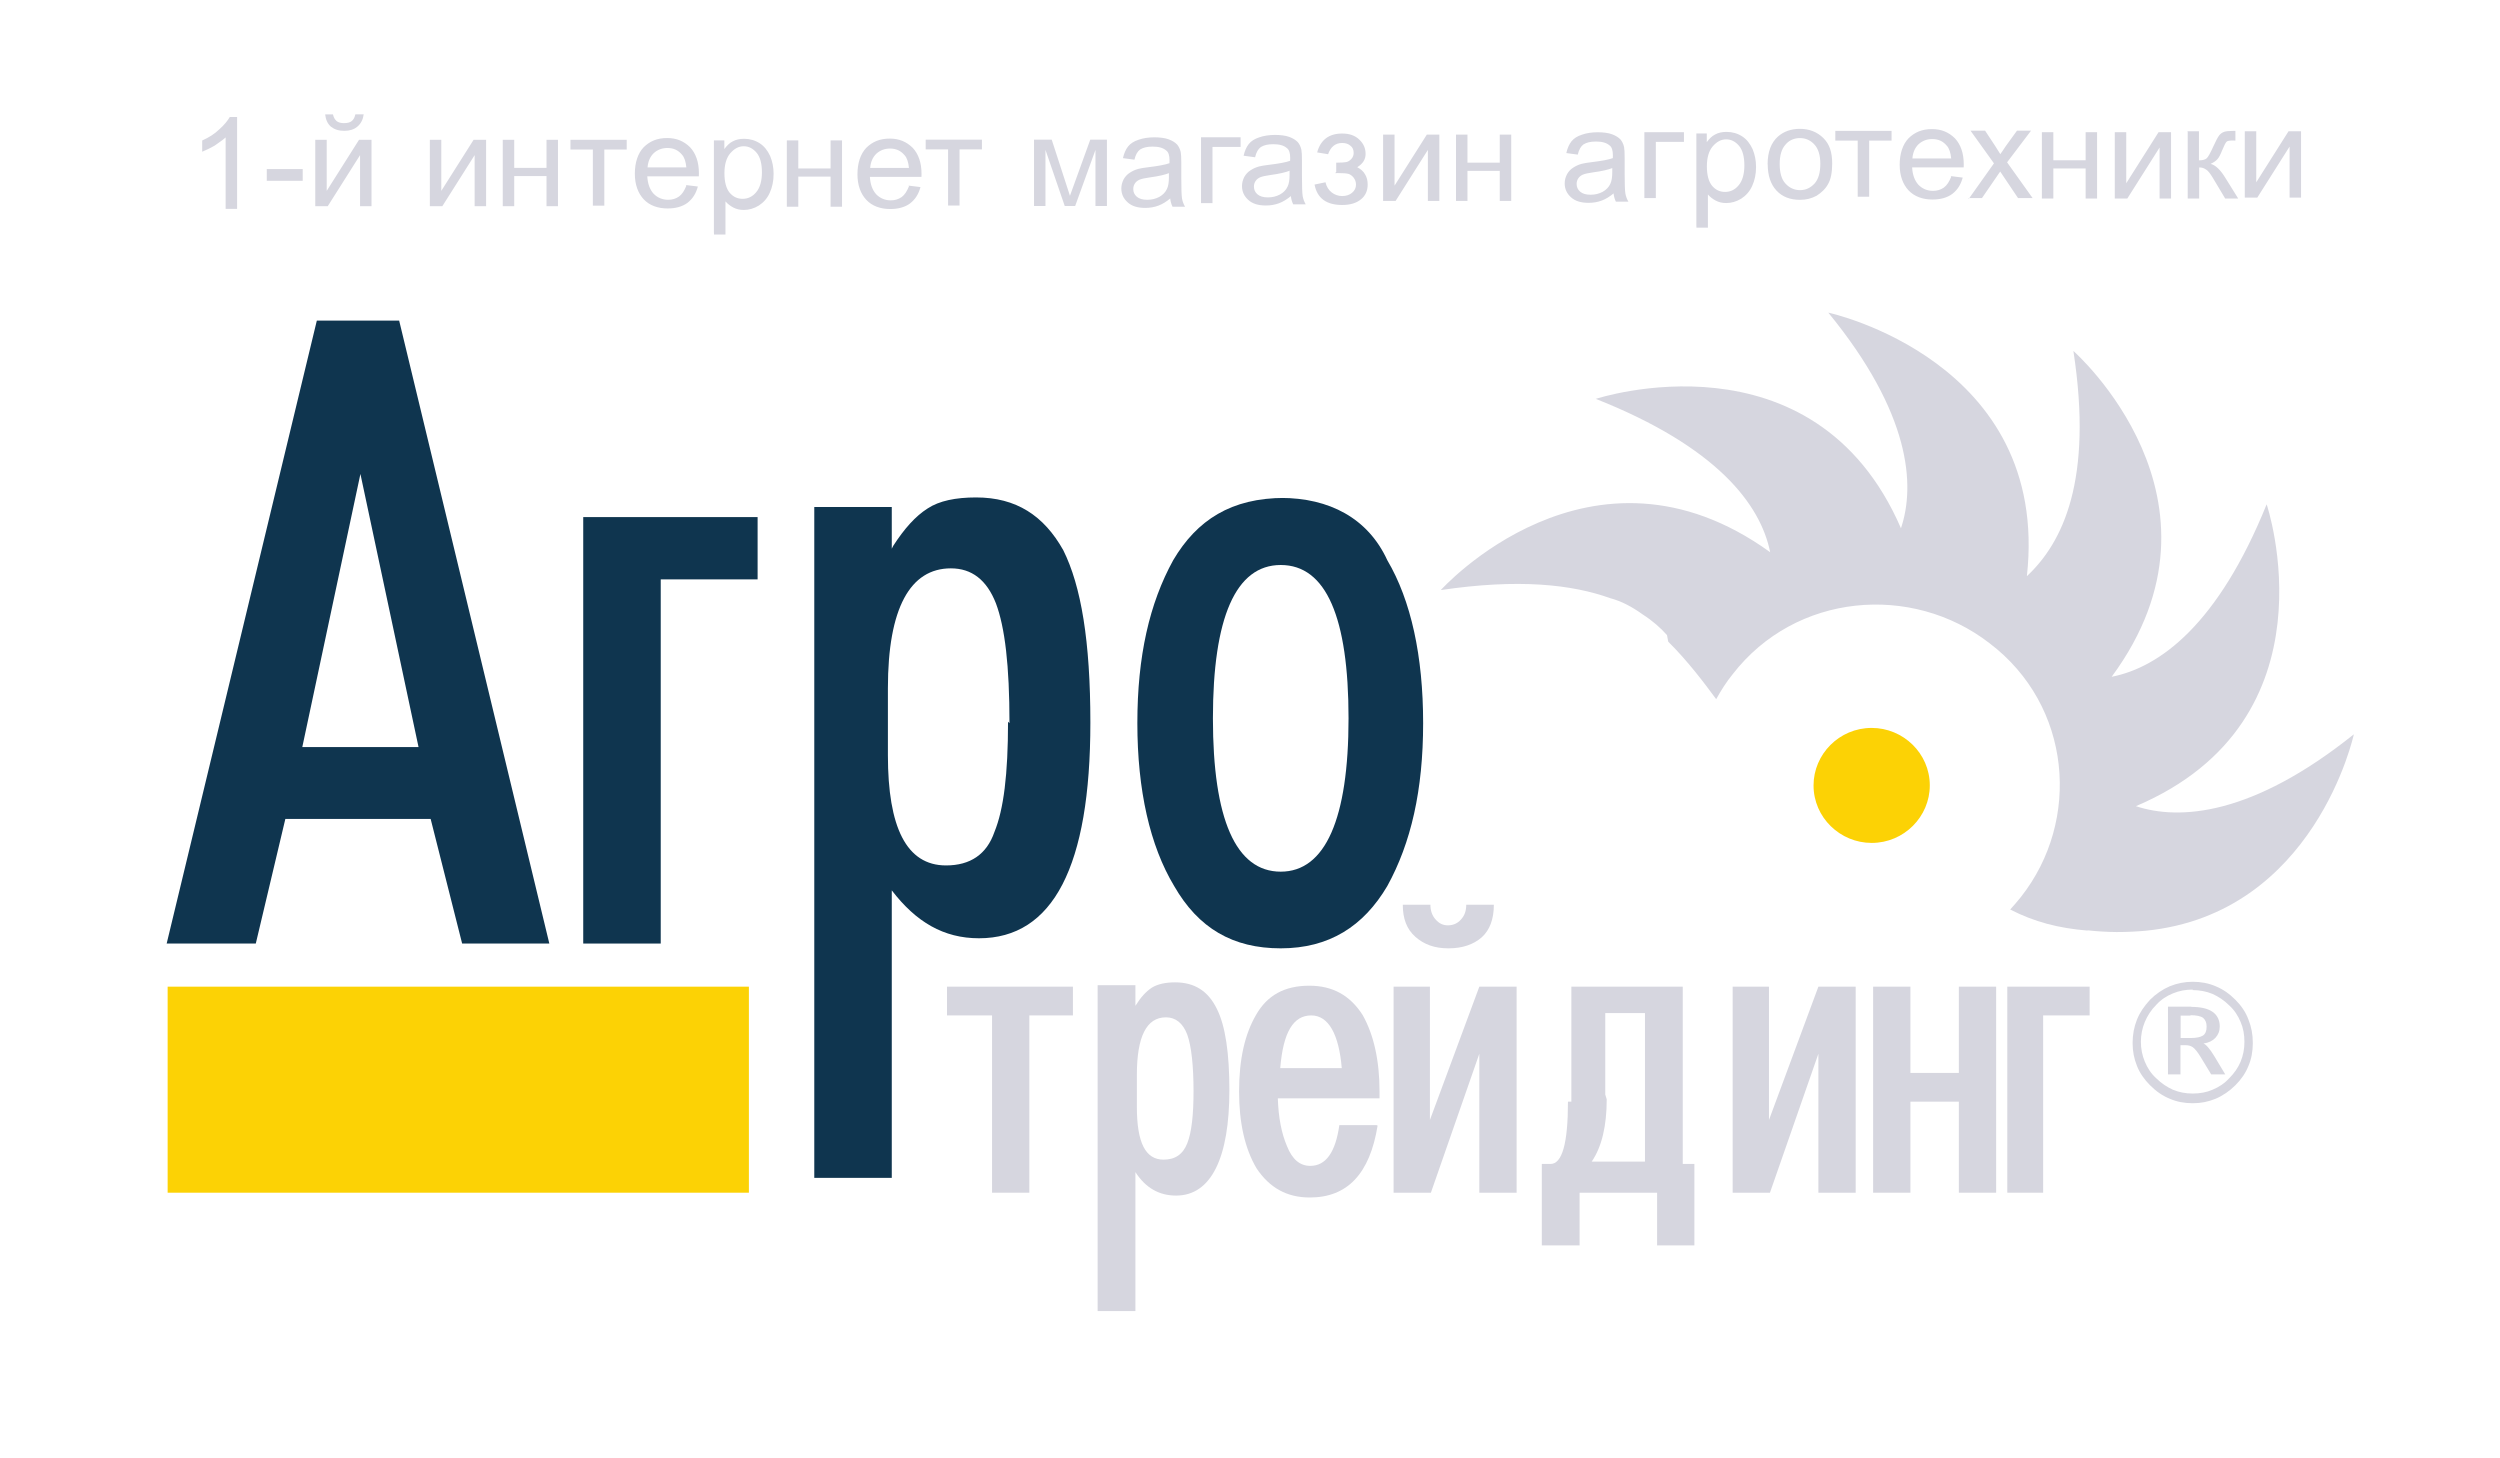 <?xml version="1.0" encoding="UTF-8" standalone="no"?>
<svg xmlns="http://www.w3.org/2000/svg" xml:space="preserve" height="1.4e2" width="2.4e2" version="1.1"><g transform="matrix(.50 0 0 -.50 5.5 1.4e2)"><g transform="matrix(.093 0 0 .092 21 28)"><g fill="#0f354f"><path d="m0 7.7e2 3.1e2 1.3e3h1.7e2l3.1e2 -1.3e3h-1.8e2l-65 2.6e2h-3e2l-61-2.6e2h-1.8e2zm4e2 9.8e2 -1.2e2 -5.7e2h2.4e2l-1.2e2 5.7e2"/><path d="m8.6e2 7.7e2v8.9e2h3.6e2v-1.3e2h-2e2v-7.6e2h-1.6e2"/><path d="m1.5e3 1.6e3c23 36 46 62 71 78 24 16 58 23 1e2 23 83 0 1.4e2 -38 1.8e2 -1.1e2 37-75 56-1.9e2 56-3.6e2 0-3e2 -77-4.5e2 -2.3e2 -4.5e2 -73 0-1.3e2 34-1.8e2 1e2v-6e2h-1.6e2v1.4e3h1.6e2v-87zm2.4e2 -3.7e2c0 1.2e2 -9.4 2e2 -28 2.5e2 -19 49-50 73-93 73-84 0-1.3e2 -83-1.3e2 -2.5e2v-1.4e2c0-1.5e2 38-2.3e2 1.2e2 -2.3e2 50 0 84 23 1e2 70 19 47 28 1.2e2 28 2.3e2"/><path d="m2.3e3 1.7e3c1e2 0 1.8e2 -42 2.2e2 -1.3e2 49-84 74-2e2 74-3.4e2s-25-2.5e2 -74-3.4e2c-49-84-1.2e2 -1.3e2 -2.2e2 -1.3e2 -99 0-1.7e2 42-2.2e2 1.3e2 -50 84-76 2e2 -76 3.4e2s25 2.5e2 74 3.4e2c49 84 1.2e2 1.3e2 2.3e2 1.3e2zm0-1.4e2c-93 0-1.4e2 -1.1e2 -1.4e2 -3.2e2s47-3.2e2 1.4e2 -3.2e2c92 0 1.4e2 1.1e2 1.4e2 3.2e2s-46 3.2e2 -1.4e2 3.2e2"/></g><g fill="#d6d6df"><path d="m1.7e3 6.2e2h-89v60h2.6e2v-60h-90v-3.7e2h-77v3.7e2"/><path d="m2e3 6.4e2c11 18 22 30 34 38 12 7.4 28 11 48 11 40 0 68-18 86-55 18-36 26-94 26-1.7e2 0-1.4e2 -37-2.2e2 -1.1e2 -2.2e2 -35 0-63 16-84 49v-2.9e2h-78v6.8e2h78v-42zm1.2e2 -1.8e2c0 56-4.5 96-13 1.2e2 -9 24-24 36-44 36-40 0-60-40-60-1.2e2v-67c0-75 18-1.1e2 55-1.1e2 24 0 40 11 49 34s13 59 13 1.1e2"/><path d="m2.5e3 3.9e2c-16-1e2 -62-1.5e2 -1.4e2 -1.5e2 -47 0-83 20-1.1e2 61-24 41-36 95-36 1.6e2 0 68 12 1.2e2 35 1.6e2 23 41 59 61 1.1e2 61 48 0 84-20 1.1e2 -61 23-41 35-95 35-1.6e2v-14h-2.1e2c1.3-40 7.5-73 19-1e2 11-28 27-41 48-41 32 0 52 28 60 85h77zm-74 1.2e2c-5.8 70-27 1.1e2 -63 1.1e2 -37 0-58-35-64-1.1e2h1.3e2"/><path d="m2.6e3 3.8e2 1.1e2 3e2h77v-4.3e2h-77v2.9e2l-1e2 -2.9e2h-77v4.3e2h75v-3e2zm46 3.8e2c-28 0-50 7.9-68 24s-26 38-26 67h57c0-12 3.5-23 11-31 7-8.1 15-12 25-12 11 0 20 4.1 27 12 7.4 8.1 11 18 11 31h57c0-30-8.5-53-25-68-17-15-40-23-68-23"/><path d="m2.9e3 4.4e2v2.4e2h2.3e2v-3.7e2h24v-1.7e2h-77v1.1e2h-1.6e2v-1.1e2h-78v1.7e2h18c24 0 36 43 36 1.3e2zm73 4.9c0-55-10-99-31-1.3e2h1.1e2v3.1e2h-82v-1.7e2"/><path d="m3.3e3 3.8e2 1.1e2 3e2h77v-4.3e2h-77v2.9e2l-1e2 -2.9e2h-77v4.3e2h75v-3e2"/><path d="m3.6e3 4.4e2v-1.9e2h-77v4.3e2h77v-1.8e2h1e2v1.8e2h77v-4.3e2h-77v1.9e2h-1e2"/><path d="m3.8e3 2.5e2v4.3e2h1.7e2v-60h-96v-3.7e2h-77"/><path d="m3.1e3 1.4e3c40-40 75-87 99-1.2e2 9.9 18 21 36 34 52 1.3e2 1.7e2 3.7e2 1.9e2 5.3e2 65 1.7e2 -1.3e2 1.9e2 -3.7e2 65-5.3e2 -7-8.9-14-17-22-26 50-26 1e2 -39 1.6e2 -44-0.17 0.2-0.37 0.39-0.54 0.59 21-2.3 41-3.4 60-3.6 22-0.019 42 1.1 60 2.7 3.5e2 35 4.3e2 4.1e2 4.3e2 4.1e2 -2.1e2 -1.7e2 -3.6e2 -1.8e2 -4.5e2 -1.5e2 4.2e2 1.8e2 2.7e2 6.3e2 2.7e2 6.3e2 -1e2 -2.5e2 -2.2e2 -3.4e2 -3.2e2 -3.6e2 2.7e2 3.7e2 -79 6.8e2 -79 6.8e2 41-2.7e2 -22-4e2 -96-4.7e2 49 4.5e2 -4.1e2 5.5e2 -4.1e2 5.5e2 1.7e2 -2.1e2 1.8e2 -3.6e2 1.5e2 -4.5e2 -1.8e2 4.2e2 -6.3e2 2.7e2 -6.3e2 2.7e2 2.5e2 -1e2 3.4e2 -2.2e2 3.6e2 -3.2e2 -3.7e2 2.7e2 -6.8e2 -79-6.8e2 -79 1.6e2 24 2.7e2 12 3.5e2 -17 23-6.2 45-18 67-34 20-13 37-28 50-43"/></g><path fill="#fcd205" d="m3.4e3 1.1e3c0 65 53 1.2e2 1.2e2 1.2e2 65 0 1.2e2 -53 1.2e2 -1.2e2 0-65-53-1.2e2 -1.2e2 -1.2e2 -65 0-1.2e2 53-1.2e2 1.2e2"/><path fill="#fcd205" d="m2 2.5e2h1.2e3v4.3e2h-1.2e3v-4.3e2z"/></g><g transform="scale(1 -.98)"><path fill="#d6d6df" d="m4.2e2 -2.6e2h2.2v10l6.2-10h2.4v13h-2.2v-10l-6.2 10h-2.4v-13m-11 0h2.2v5.7c0.72 0 1.2-0.14 1.5-0.41 0.29-0.28 0.72-1.1 1.3-2.4 0.44-1 0.8-1.7 1.1-2.1 0.27-0.33 0.59-0.56 0.95-0.68s0.93-0.17 1.7-0.18h0.45v1.9l-0.62-0.012c-0.59 0-0.97 0.088-1.1 0.26-0.18 0.18-0.44 0.73-0.8 1.6-0.34 0.87-0.65 1.5-0.94 1.8-0.28 0.33-0.72 0.64-1.3 0.91 0.97 0.26 1.9 1.2 2.8 2.7l2.5 4.1h-2.5l-2.4-4.1c-0.49-0.82-0.92-1.4-1.3-1.6-0.37-0.27-0.8-0.4-1.3-0.4v6.1h-2.2v-13m-14 0h2.2v10l6.2-10h2.4v13h-2.2v-10l-6.2 10h-2.4v-13m-14 0h2.2v5.5h6.2v-5.5h2.2v13h-2.2v-5.9h-6.2v5.9h-2.2v-13m-14 13 4.8-6.9-4.5-6.4h2.8l2 3.1c0.38 0.59 0.69 1.1 0.92 1.5 0.37-0.55 0.7-1 1-1.5l2.2-3.1h2.7l-4.6 6.2 4.9 7h-2.8l-2.7-4.1-0.72-1.1-3.5 5.2h-2.7m-3.3-4.3 2.3 0.29c-0.37 1.4-1 2.4-2 3.2-0.99 0.75-2.3 1.1-3.8 1.1-1.9 0-3.5-0.6-4.6-1.8s-1.7-2.9-1.7-5c0-2.2 0.58-4 1.7-5.2 1.2-1.2 2.6-1.8 4.5-1.8 1.8 0 3.2 0.6 4.4 1.8 1.1 1.2 1.7 2.9 1.7 5.1-0 0.13-0.004 0.33-0.012 0.6h-9.9c0.083 1.5 0.5 2.6 1.2 3.4 0.74 0.78 1.7 1.2 2.8 1.2 0.82 0 1.5-0.22 2.1-0.65 0.58-0.43 1-1.1 1.4-2.1m-7.4-3.6h7.4c-0.1-1.1-0.38-2-0.85-2.5-0.72-0.87-1.6-1.3-2.8-1.3-1 0-1.9 0.35-2.6 1-0.7 0.69-1.1 1.6-1.2 2.8m-15-5.4h11v1.9h-4.3v11h-2.2v-11h-4.3v-1.9m-13 6.6c0-2.5 0.68-4.3 2-5.5 1.1-0.98 2.5-1.5 4.2-1.5 1.8 0 3.3 0.6 4.5 1.8s1.7 2.8 1.7 5c-0 1.7-0.26 3.1-0.78 4-0.51 0.98-1.3 1.7-2.2 2.3-0.98 0.54-2 0.81-3.2 0.81-1.9 0-3.4-0.6-4.5-1.8s-1.7-2.9-1.7-5.2m2.3 0c0 1.7 0.37 3 1.1 3.8 0.74 0.84 1.7 1.3 2.8 1.3s2-0.42 2.8-1.3c0.74-0.85 1.1-2.1 1.1-3.9-0-1.6-0.38-2.9-1.1-3.7-0.74-0.85-1.7-1.3-2.8-1.3-1.1 0-2.1 0.42-2.8 1.3-0.74 0.84-1.1 2.1-1.1 3.8m-16 12v-18h2v1.7c0.48-0.67 1-1.2 1.6-1.5 0.61-0.34 1.3-0.51 2.2-0.51 1.1 0 2.1 0.29 3 0.88 0.87 0.58 1.5 1.4 2 2.5 0.44 1.1 0.66 2.2 0.66 3.5-0 1.4-0.25 2.6-0.74 3.7-0.48 1.1-1.2 1.9-2.1 2.5-0.93 0.58-1.9 0.86-2.9 0.86-0.75 0-1.4-0.16-2-0.48-0.59-0.32-1.1-0.72-1.5-1.2v6.5h-2.2m2-12c-0 1.7 0.35 3 1 3.8 0.69 0.82 1.5 1.2 2.5 1.2s1.9-0.42 2.6-1.3c0.72-0.85 1.1-2.2 1.1-3.9-0-1.7-0.35-3-1-3.8-0.69-0.84-1.5-1.3-2.5-1.3-0.96 0-1.8 0.45-2.6 1.4-0.73 0.89-1.1 2.2-1.1 3.9m-12-6.7h7.6v1.9h-5.4v11h-2.2v-13m-5.8 12c-0.83 0.71-1.6 1.2-2.4 1.5-0.77 0.29-1.6 0.44-2.5 0.44-1.5 0-2.6-0.35-3.4-1.1-0.78-0.72-1.2-1.6-1.2-2.7 0-0.65 0.15-1.2 0.44-1.8 0.3-0.54 0.69-0.98 1.2-1.3 0.48-0.32 1-0.57 1.6-0.74 0.44-0.12 1.1-0.23 2-0.34 1.8-0.22 3.2-0.48 4-0.78 0.008-0.31 0.012-0.5 0.012-0.59-0-0.92-0.21-1.6-0.64-1.9-0.58-0.51-1.4-0.76-2.6-0.76-1.1 0-1.8 0.19-2.4 0.56-0.5 0.37-0.87 1-1.1 2l-2.2-0.3c0.2-0.94 0.53-1.7 0.99-2.3 0.46-0.58 1.1-1 2-1.3 0.87-0.32 1.9-0.47 3-0.48 1.1 0 2.1 0.13 2.8 0.4 0.71 0.27 1.2 0.6 1.6 1 0.33 0.4 0.57 0.91 0.7 1.5 0.075 0.38 0.11 1.1 0.11 2.1v3c-0 2.1 0.046 3.4 0.14 4 0.1 0.55 0.29 1.1 0.58 1.6h-2.4c-0.23-0.47-0.38-1-0.45-1.6m-0.19-5c-0.82 0.33-2 0.62-3.7 0.85-0.92 0.13-1.6 0.28-2 0.45-0.38 0.17-0.68 0.41-0.89 0.74-0.21 0.32-0.31 0.67-0.31 1.1 0 0.6 0.22 1.1 0.68 1.5s1.1 0.6 2 0.6c0.87 0 1.6-0.19 2.3-0.56 0.67-0.38 1.2-0.9 1.5-1.6 0.24-0.51 0.36-1.3 0.36-2.2v-0.82m-30-6.6h2.2v5.5h6.2v-5.5h2.2v13h-2.2v-5.9h-6.2v5.9h-2.2v-13m-14 0h2.2v10l6.2-10h2.4v13h-2.2v-10l-6.2 10h-2.4v-13m-9 7.3v-1.8c0.95-0.008 1.6-0.046 1.9-0.11 0.35-0.067 0.68-0.27 0.99-0.6s0.46-0.75 0.46-1.2c-0-0.61-0.2-1.1-0.61-1.4-0.4-0.37-0.92-0.55-1.6-0.55-1.3 0-2.2 0.75-2.7 2.2l-2.1-0.35c0.67-2.5 2.3-3.7 4.8-3.7 1.4 0 2.5 0.39 3.3 1.2 0.81 0.78 1.2 1.7 1.2 2.8-0 1.1-0.53 1.9-1.6 2.6 0.67 0.36 1.2 0.82 1.5 1.4 0.33 0.55 0.5 1.2 0.5 2-0 1.2-0.43 2.2-1.3 2.9-0.87 0.74-2.1 1.1-3.6 1.1-3 0-4.8-1.3-5.3-4l2.1-0.45c0.19 0.85 0.58 1.5 1.2 2 0.59 0.47 1.3 0.7 2 0.7 0.76 0 1.4-0.21 1.9-0.64 0.51-0.43 0.76-0.98 0.76-1.6-0-0.52-0.16-0.97-0.48-1.4-0.32-0.38-0.65-0.62-1-0.71-0.36-0.1-1-0.15-2-0.15-0.075 0-0.25 0.004-0.51 0.012m-8.4 4.4c-0.83 0.71-1.6 1.2-2.4 1.5-0.77 0.29-1.6 0.44-2.5 0.44-1.5 0-2.6-0.35-3.4-1.1-0.78-0.72-1.2-1.6-1.2-2.7 0-0.65 0.15-1.2 0.44-1.8 0.3-0.54 0.69-0.98 1.2-1.3 0.48-0.32 1-0.57 1.6-0.74 0.44-0.12 1.1-0.23 2-0.34 1.8-0.22 3.2-0.48 4-0.78 0.008-0.31 0.012-0.5 0.012-0.59-0-0.92-0.21-1.6-0.64-1.9-0.58-0.51-1.4-0.76-2.6-0.76-1.1 0-1.8 0.19-2.4 0.56-0.5 0.37-0.87 1-1.1 2l-2.2-0.3c0.2-0.94 0.53-1.7 0.99-2.3 0.46-0.58 1.1-1 2-1.3 0.87-0.32 1.9-0.47 3-0.48 1.1 0 2.1 0.13 2.8 0.4 0.71 0.27 1.2 0.6 1.6 1 0.33 0.4 0.57 0.91 0.7 1.5 0.075 0.38 0.11 1.1 0.11 2.1v3c-0 2.1 0.046 3.4 0.14 4 0.1 0.55 0.29 1.1 0.58 1.6h-2.4c-0.23-0.47-0.38-1-0.45-1.6m-0.19-5c-0.82 0.33-2 0.62-3.7 0.85-0.92 0.13-1.6 0.28-2 0.45-0.38 0.17-0.68 0.41-0.89 0.74-0.21 0.32-0.31 0.67-0.31 1.1 0 0.6 0.22 1.1 0.68 1.5s1.1 0.6 2 0.6c0.87 0 1.6-0.19 2.3-0.56 0.68-0.38 1.2-0.9 1.5-1.6 0.24-0.51 0.36-1.3 0.36-2.2v-0.82m-17-6.6h7.6v1.9h-5.4v11h-2.2v-13m-5.8 12c-0.83 0.71-1.6 1.2-2.4 1.5-0.77 0.29-1.6 0.44-2.5 0.44-1.5 0-2.6-0.35-3.4-1.1-0.78-0.72-1.2-1.6-1.2-2.7 0-0.65 0.15-1.2 0.44-1.8 0.3-0.54 0.69-0.98 1.2-1.3 0.48-0.32 1-0.57 1.6-0.74 0.44-0.12 1.1-0.23 2-0.34 1.8-0.22 3.2-0.48 4-0.78 0.008-0.31 0.012-0.5 0.012-0.59-0-0.92-0.21-1.6-0.64-1.9-0.58-0.51-1.4-0.76-2.6-0.76-1.1 0-1.8 0.19-2.4 0.56-0.5 0.37-0.87 1-1.1 2l-2.2-0.3c0.2-0.94 0.53-1.7 0.99-2.3 0.46-0.58 1.1-1 2-1.3 0.87-0.32 1.9-0.47 3-0.48 1.1 0 2.1 0.13 2.8 0.4 0.71 0.27 1.2 0.6 1.6 1 0.33 0.4 0.57 0.91 0.7 1.5 0.075 0.38 0.11 1.1 0.11 2.1v3c-0 2.1 0.046 3.4 0.14 4 0.1 0.55 0.29 1.1 0.58 1.6h-2.4c-0.23-0.47-0.38-1-0.45-1.6m-0.19-5c-0.82 0.33-2 0.62-3.7 0.85-0.93 0.13-1.6 0.28-2 0.45-0.38 0.17-0.68 0.41-0.89 0.74-0.21 0.32-0.31 0.67-0.31 1.1 0 0.6 0.22 1.1 0.68 1.5s1.1 0.6 2 0.6c0.87 0 1.6-0.19 2.3-0.56 0.67-0.38 1.2-0.9 1.5-1.6 0.24-0.51 0.36-1.3 0.36-2.2v-0.82m-26-6.6h3.5l3.5 11 3.9-11h3.2v13h-2.2v-11l-3.9 11h-2l-3.7-11v11h-2.2v-13m-21 0h11v1.9h-4.3v11h-2.2v-11h-4.3v-1.9m-3.3 9 2.3 0.29c-0.37 1.4-1 2.4-2 3.2-0.99 0.75-2.3 1.1-3.8 1.1-1.9 0-3.5-0.6-4.6-1.8s-1.7-2.9-1.7-5c0-2.2 0.58-4 1.7-5.2 1.2-1.2 2.6-1.8 4.5-1.8 1.8 0 3.2 0.6 4.4 1.8 1.1 1.2 1.7 2.9 1.7 5.1-0 0.13-0.004 0.33-0.012 0.6h-9.9c0.083 1.5 0.5 2.6 1.2 3.4 0.74 0.78 1.7 1.2 2.8 1.2 0.82 0 1.5-0.22 2.1-0.65 0.58-0.43 1-1.1 1.4-2.1m-7.4-3.6h7.4c-0.1-1.1-0.38-2-0.85-2.5-0.72-0.87-1.6-1.3-2.8-1.3-1 0-1.9 0.35-2.6 1-0.7 0.69-1.1 1.6-1.2 2.8m-16-5.4h2.2v5.5h6.2v-5.5h2.2v13h-2.2v-5.9h-6.2v5.9h-2.2v-13m-14 18v-18h2v1.7c0.48-0.67 1-1.2 1.6-1.5 0.61-0.34 1.3-0.51 2.2-0.51 1.1 0 2.1 0.29 3 0.88 0.87 0.58 1.5 1.4 2 2.5 0.44 1.1 0.66 2.2 0.66 3.5-0 1.4-0.25 2.6-0.74 3.7-0.48 1.1-1.2 1.9-2.1 2.5-0.93 0.58-1.9 0.86-2.9 0.86-0.75 0-1.4-0.16-2-0.48-0.59-0.32-1.1-0.72-1.5-1.2v6.5h-2.2m2-12c0 1.7 0.35 3 1 3.8 0.69 0.82 1.5 1.2 2.5 1.2s1.9-0.42 2.6-1.3c0.72-0.85 1.1-2.2 1.1-3.9-0-1.7-0.35-3-1-3.8-0.69-0.84-1.5-1.3-2.5-1.3-0.96 0-1.8 0.45-2.6 1.4-0.73 0.89-1.1 2.2-1.1 3.9m-7.4 2.3 2.3 0.29c-0.37 1.4-1 2.4-2 3.2-0.99 0.75-2.3 1.1-3.8 1.1-1.9 0-3.5-0.6-4.6-1.8s-1.7-2.9-1.7-5c0-2.2 0.58-4 1.7-5.2 1.2-1.2 2.6-1.8 4.5-1.8 1.8 0 3.2 0.6 4.4 1.8 1.1 1.2 1.7 2.9 1.7 5.1-0 0.13-0.004 0.33-0.012 0.6h-9.9c0.083 1.5 0.5 2.6 1.2 3.4 0.74 0.78 1.7 1.2 2.8 1.2 0.82 0 1.5-0.22 2.1-0.65 0.58-0.43 1-1.1 1.4-2.1m-7.4-3.6h7.4c-0.1-1.1-0.38-2-0.85-2.5-0.72-0.87-1.6-1.3-2.8-1.3-1 0-1.9 0.35-2.6 1-0.7 0.69-1.1 1.6-1.2 2.8m-15-5.4h11v1.9h-4.3v11h-2.2v-11h-4.3v-1.9m-13 0h2.2v5.5h6.2v-5.5h2.2v13h-2.2v-5.9h-6.2v5.9h-2.2v-13m-14 0h2.2v10l6.2-10h2.4v13h-2.2v-10l-6.2 10h-2.4v-13m-22 0h2.2v10l6.2-10h2.4v13h-2.2v-10l-6.2 10h-2.4v-13m7.8-5h1.5c-0.13 1-0.51 1.8-1.2 2.4-0.63 0.56-1.5 0.84-2.5 0.84-1.1 0-1.9-0.27-2.6-0.82-0.63-0.56-1-1.4-1.1-2.4h1.5c0.12 0.57 0.35 0.99 0.69 1.3 0.35 0.28 0.82 0.41 1.4 0.41 0.67 0 1.2-0.13 1.5-0.4 0.35-0.27 0.58-0.7 0.7-1.3m-17 13v-2.3h6.9v2.3h-6.9m-5.7 5.5h-2.2v-14c-0.54 0.52-1.3 1-2.1 1.6-0.88 0.52-1.7 0.9-2.4 1.2v-2.2c1.3-0.59 2.4-1.3 3.3-2.2 0.94-0.84 1.6-1.7 2-2.4h1.4v18"/></g><g fill="#d6d6df" transform="scale(1,-1)"><path fill="#d6d6df" d="m4.1e2 -90c-1.4 0-2.6 0.24-3.8 0.73s-2.3 1.2-3.2 2.2c-0.98 0.98-1.7 2.1-2.2 3.3s-0.75 2.5-0.75 3.8c-0 1.3 0.25 2.6 0.75 3.8s1.2 2.3 2.2 3.2c0.98 0.98 2.1 1.7 3.2 2.2 1.2 0.49 2.4 0.73 3.8 0.73 1.4 0 2.7-0.24 3.8-0.73 1.2-0.5 2.3-1.2 3.2-2.2 0.97-0.97 1.7-2 2.2-3.2 0.49-1.2 0.73-2.4 0.73-3.8-0-1.4-0.24-2.7-0.73-3.8-0.49-1.2-1.2-2.3-2.2-3.2-0.98-0.98-2.1-1.7-3.2-2.2-1.2-0.49-2.5-0.73-3.8-0.73m0-1.6c1.6 0 3.1 0.29 4.4 0.86 1.4 0.57 2.6 1.4 3.8 2.6 1.1 1.1 2 2.4 2.5 3.8 0.56 1.4 0.84 2.8 0.84 4.5-0 1.6-0.28 3.1-0.84 4.4-0.56 1.4-1.4 2.6-2.5 3.7s-2.4 2-3.8 2.6c-1.4 0.57-2.8 0.86-4.4 0.86s-3.1-0.29-4.4-0.86c-1.4-0.57-2.6-1.4-3.8-2.6-1.1-1.1-2-2.4-2.5-3.7-0.56-1.4-0.84-2.8-0.84-4.4-0-1.6 0.28-3.1 0.84-4.5s1.4-2.6 2.5-3.8c1.1-1.1 2.4-2 3.8-2.6 1.4-0.57 2.9-0.86 4.4-0.86m-0.42 6.5h-1.9v4.3h1.9c1.1 0 1.9-0.16 2.4-0.48 0.46-0.32 0.69-0.87 0.69-1.7-0-0.79-0.23-1.3-0.69-1.7-0.46-0.33-1.3-0.5-2.4-0.5m0.11-1.6c1.8 0 3.2 0.31 4.1 0.94 0.91 0.61 1.4 1.6 1.4 2.8-0 0.9-0.28 1.6-0.83 2.2-0.54 0.58-1.3 0.96-2.3 1.1 0.25 0.083 0.55 0.33 0.89 0.73 0.35 0.4 0.77 0.97 1.2 1.7l2.1 3.5h-2.7l-2-3.3c-0.61-1-1.1-1.6-1.5-1.9-0.38-0.27-0.84-0.41-1.4-0.41h-1v5.6h-2.4v-13h4.5"/></g></g></svg>
